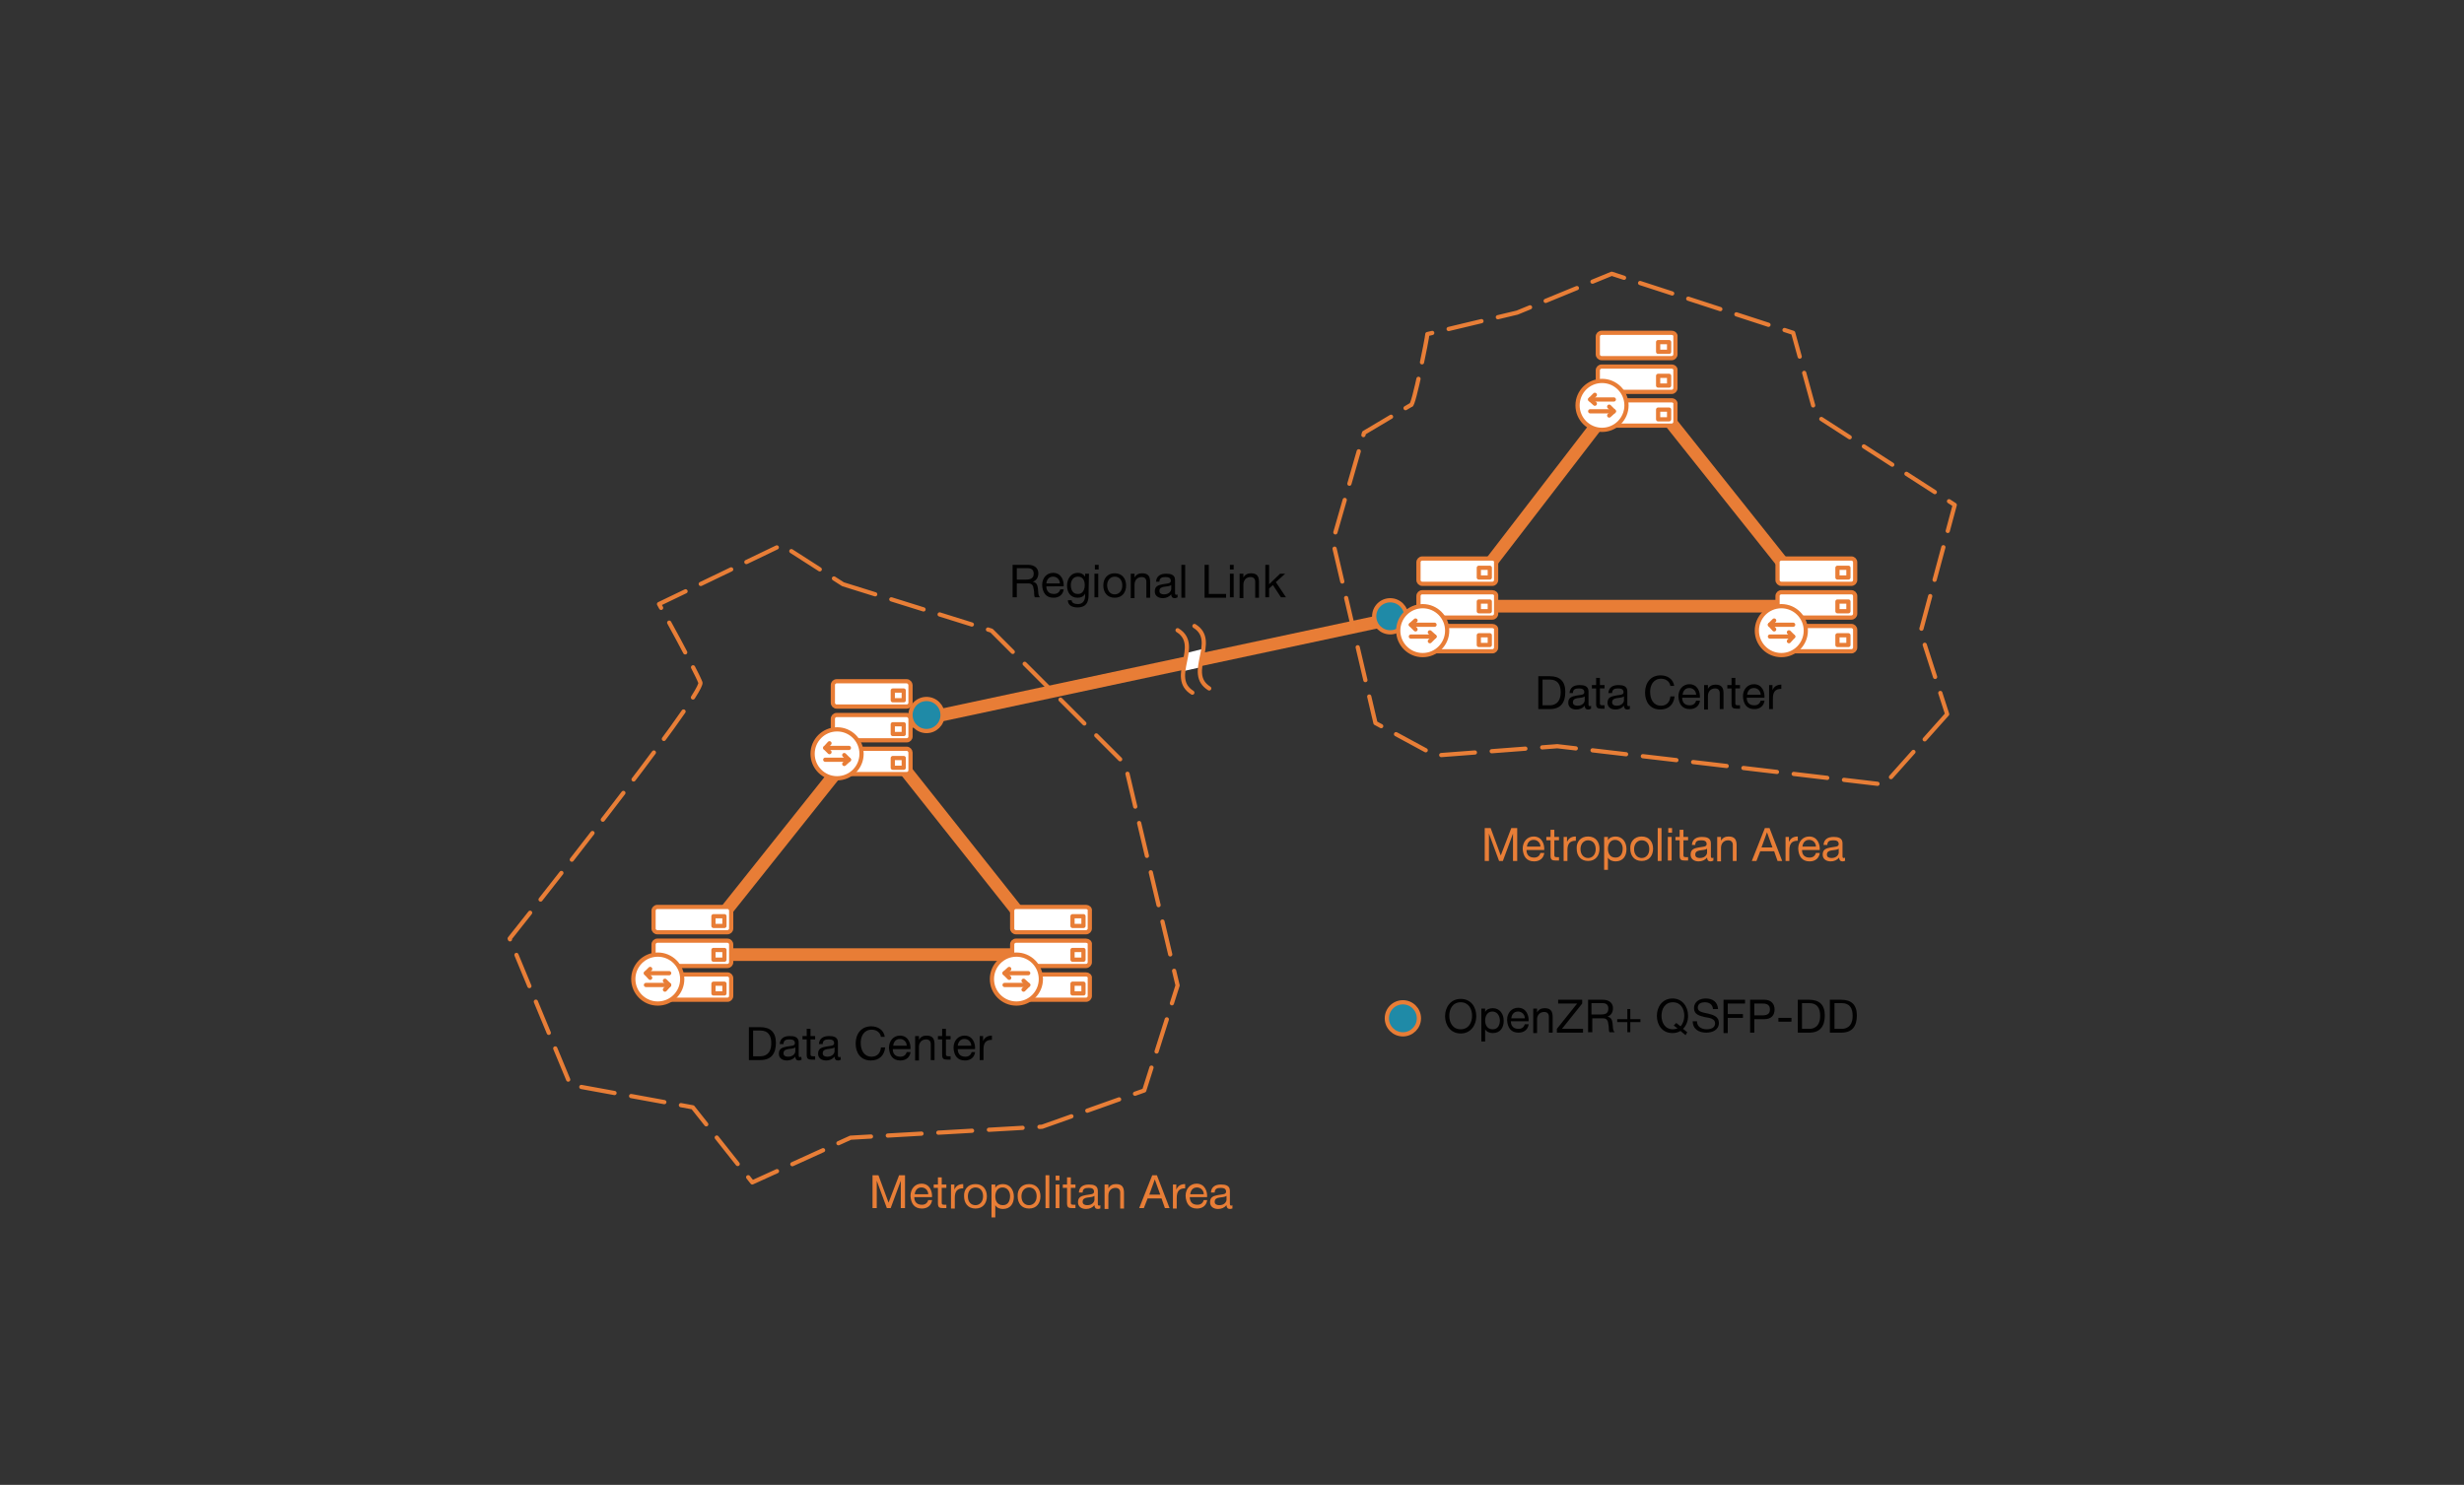 <?xml version="1.0" encoding="UTF-8"?> <svg xmlns="http://www.w3.org/2000/svg" xmlns:xlink="http://www.w3.org/1999/xlink" version="1.1" id="Layer_1" x="0px" y="0px" viewBox="0 0 584 352" style="enable-background:new 0 0 584 352;" xml:space="preserve"><rect x="0" y="0" width="584" height="352" fill="#333333" stroke="none"/> <style type="text/css"> .st0{fill:none;stroke:#E87D36;stroke-width:3;stroke-miterlimit:8;} .st1{fill:#E87E37;} .st2{fill:#010101;} .st3{fill:#1F8AA7;stroke:#E87D36;stroke-miterlimit:8;} .st4{fill:none;stroke:#E87E37;stroke-linecap:round;stroke-linejoin:round;stroke-miterlimit:10;stroke-dasharray:8,4;} .st5{fill-rule:evenodd;clip-rule:evenodd;fill:#FFFFFF;stroke:#E87D36;stroke-linecap:round;stroke-linejoin:round;stroke-miterlimit:10;} .st6{fill:#FFFFFF;stroke:#E87D36;stroke-linecap:round;stroke-linejoin:round;stroke-miterlimit:10;} .st7{fill:none;stroke:#E87D36;stroke-linecap:round;stroke-linejoin:round;stroke-miterlimit:10;} .st8{fill:#FFFFFF;} </style> <line class="st0" x1="345.4" y1="143.4" x2="205.9" y2="173.2"></line> <g> <g> <path class="st1" d="M206.8,278.6h1.4l2.4,6.5l2.5-6.5h1.4v7.8h-1v-6.5l0,0l-2.4,6.5h-0.9l-2.4-6.5l0,0v6.5h-1V278.6z"></path> <path class="st1" d="M220.9,284.6c-0.2,1.2-1.1,1.9-2.4,1.9c-1.8,0-2.6-1.2-2.7-3c0-1.7,1.1-2.9,2.6-2.9c2,0,2.6,1.9,2.5,3.2h-4.2 c0,1,0.5,1.8,1.8,1.8c0.8,0,1.3-0.4,1.5-1.1h0.9L220.9,284.6L220.9,284.6z M220,283.1c0-0.9-0.7-1.6-1.6-1.6c-1,0-1.5,0.7-1.6,1.6 H220z"></path> <path class="st1" d="M223.2,280.8h1.1v0.8h-1.1v3.5c0,0.4,0.1,0.5,0.7,0.5h0.4v0.8h-0.7c-1,0-1.3-0.2-1.3-1.2v-3.6h-1v-0.8h1v-1.7 h0.9L223.2,280.8L223.2,280.8z"></path> <path class="st1" d="M225.3,280.8h0.9v1.2l0,0c0.4-0.9,1.1-1.3,2.1-1.3v1c-1.5,0-2,0.8-2,2.3v2.5h-0.9v-5.7H225.3z"></path> <path class="st1" d="M231.2,280.7c1.8,0,2.7,1.3,2.7,2.9s-0.9,2.9-2.7,2.9s-2.7-1.3-2.7-2.9C228.4,282,229.4,280.7,231.2,280.7z M231.2,285.7c1,0,1.8-0.8,1.8-2.1c0-1.4-0.8-2.1-1.8-2.1s-1.8,0.8-1.8,2.1C229.4,285,230.2,285.7,231.2,285.7z"></path> <path class="st1" d="M235,280.8h0.9v0.8l0,0c0.3-0.6,1-0.9,1.8-0.9c1.7,0,2.6,1.4,2.6,3s-0.8,2.9-2.6,2.9c-0.6,0-1.4-0.2-1.8-0.9 l0,0v2.9H235V280.8z M237.6,281.5c-1.2,0-1.7,1.1-1.7,2.1c0,1.1,0.5,2.1,1.8,2.1s1.7-1.1,1.7-2.2 C239.4,282.5,238.8,281.5,237.6,281.5z"></path> <path class="st1" d="M243.9,280.7c1.8,0,2.7,1.3,2.7,2.9s-0.9,2.9-2.7,2.9s-2.7-1.3-2.7-2.9C241.1,282,242.1,280.7,243.9,280.7z M243.9,285.7c1,0,1.8-0.8,1.8-2.1c0-1.4-0.8-2.1-1.8-2.1s-1.8,0.8-1.8,2.1C242.1,285,242.9,285.7,243.9,285.7z"></path> <path class="st1" d="M247.8,278.6h0.9v7.8h-0.9V278.6z"></path> <path class="st1" d="M251.1,279.8h-0.9v-1.1h0.9V279.8z M250.2,280.8h0.9v5.6h-0.9V280.8z"></path> <path class="st1" d="M253.8,280.8h1.1v0.8h-1.1v3.5c0,0.4,0.1,0.5,0.7,0.5h0.4v0.8h-0.7c-1,0-1.3-0.2-1.3-1.2v-3.6h-1v-0.8h1v-1.7 h0.9L253.8,280.8L253.8,280.8z"></path> <path class="st1" d="M260.9,286.4c-0.2,0.1-0.4,0.2-0.7,0.2c-0.5,0-0.8-0.3-0.8-0.9c-0.5,0.6-1.2,0.9-2,0.9c-1,0-1.9-0.5-1.9-1.6 c0-1.3,0.9-1.5,1.9-1.7s1.9-0.1,1.9-0.8c0-0.8-0.7-0.9-1.3-0.9c-0.8,0-1.4,0.2-1.4,1.1h-0.9c0.1-1.4,1.1-1.9,2.4-1.9 c1,0,2.1,0.2,2.1,1.5v2.9c0,0.4,0,0.6,0.3,0.6c0.1,0,0.2,0,0.3-0.1v0.7L260.9,286.4L260.9,286.4z M259.4,283.5 c-0.4,0.3-1.1,0.3-1.7,0.4s-1.1,0.3-1.1,1c0,0.6,0.5,0.8,1.1,0.8c1.2,0,1.7-0.8,1.7-1.3V283.5z"></path> <path class="st1" d="M261.8,280.8h0.9v0.9l0,0c0.4-0.7,1-1,1.8-1c1.5,0,1.9,0.8,1.9,2.1v3.7h-0.9v-3.8c0-0.7-0.4-1.1-1.1-1.1 c-1.1,0-1.7,0.8-1.7,1.8v3.2h-0.9L261.8,280.8L261.8,280.8z"></path> <path class="st1" d="M273.1,278.6h1.1l3,7.8h-1.1l-0.8-2.3H272l-0.9,2.3H270L273.1,278.6z M272.4,283.2h2.6l-1.3-3.6l0,0 L272.4,283.2z"></path> <path class="st1" d="M277.9,280.8h0.9v1.2l0,0c0.4-0.9,1.1-1.3,2.1-1.3v1c-1.5,0-2,0.8-2,2.3v2.5H278v-5.7H277.9z"></path> <path class="st1" d="M286.1,284.6c-0.2,1.2-1.1,1.9-2.4,1.9c-1.8,0-2.6-1.2-2.7-3c0-1.7,1.1-2.9,2.6-2.9c2,0,2.6,1.9,2.5,3.2H282 c0,1,0.5,1.8,1.8,1.8c0.8,0,1.3-0.4,1.5-1.1h0.8L286.1,284.6L286.1,284.6z M285.3,283.1c0-0.9-0.7-1.6-1.6-1.6 c-1,0-1.5,0.7-1.6,1.6H285.3z"></path> <path class="st1" d="M292.2,286.4c-0.2,0.1-0.4,0.2-0.7,0.2c-0.5,0-0.8-0.3-0.8-0.9c-0.5,0.6-1.2,0.9-2,0.9c-1,0-1.9-0.5-1.9-1.6 c0-1.3,0.9-1.5,1.9-1.7s1.9-0.1,1.9-0.8c0-0.8-0.7-0.9-1.3-0.9c-0.8,0-1.4,0.2-1.4,1.1H287c0.1-1.4,1.1-1.9,2.4-1.9 c1,0,2.1,0.2,2.1,1.5v2.9c0,0.4,0,0.6,0.3,0.6c0.1,0,0.2,0,0.3-0.1v0.7L292.2,286.4L292.2,286.4z M290.7,283.5 c-0.4,0.3-1.1,0.3-1.7,0.4s-1.1,0.3-1.1,1c0,0.6,0.5,0.8,1.1,0.8c1.2,0,1.7-0.8,1.7-1.3V283.5z"></path> </g> </g> <g> <g> <path class="st1" d="M351.9,196.3h1.4l2.4,6.5l2.5-6.5h1.4v7.8h-1v-6.5l0,0l-2.4,6.5h-0.9l-2.4-6.5l0,0v6.5h-1V196.3z"></path> <path class="st1" d="M366,202.3c-0.2,1.2-1.1,1.9-2.4,1.9c-1.8,0-2.6-1.2-2.7-3c0-1.7,1.1-2.9,2.6-2.9c2,0,2.6,1.9,2.5,3.2h-4.2 c0,1,0.5,1.8,1.8,1.8c0.8,0,1.3-0.4,1.5-1.1h0.9L366,202.3L366,202.3z M365.1,200.7c0-0.9-0.7-1.6-1.6-1.6c-1,0-1.5,0.7-1.6,1.6 H365.1z"></path> <path class="st1" d="M368.4,198.4h1.1v0.8h-1.1v3.5c0,0.4,0.1,0.5,0.7,0.5h0.4v0.8h-0.7c-1,0-1.3-0.2-1.3-1.2v-3.6h-1v-0.8h1v-1.7 h0.9V198.4z"></path> <path class="st1" d="M370.5,198.4h0.9v1.2l0,0c0.4-0.9,1.1-1.3,2.1-1.3v1c-1.5,0-2,0.8-2,2.3v2.5h-0.9v-5.7H370.5z"></path> <path class="st1" d="M376.4,198.3c1.8,0,2.7,1.3,2.7,2.9c0,1.6-0.9,2.9-2.7,2.9s-2.7-1.3-2.7-2.9 C373.6,199.6,374.6,198.3,376.4,198.3z M376.4,203.4c1,0,1.8-0.8,1.8-2.1c0-1.4-0.8-2.1-1.8-2.1s-1.8,0.8-1.8,2.1 C374.6,202.6,375.4,203.4,376.4,203.4z"></path> <path class="st1" d="M380.2,198.4h0.9v0.8l0,0c0.3-0.6,1-0.9,1.8-0.9c1.7,0,2.6,1.4,2.6,3s-0.8,2.9-2.6,2.9 c-0.6,0-1.4-0.2-1.8-0.9l0,0v2.9h-0.9V198.4z M382.8,199.1c-1.2,0-1.7,1.1-1.7,2.1c0,1.1,0.5,2.1,1.8,2.1s1.7-1.1,1.7-2.2 C384.6,200.2,384,199.1,382.8,199.1z"></path> <path class="st1" d="M389.1,198.3c1.8,0,2.7,1.3,2.7,2.9c0,1.6-0.9,2.9-2.7,2.9s-2.7-1.3-2.7-2.9 C386.3,199.6,387.3,198.3,389.1,198.3z M389.1,203.4c1,0,1.8-0.8,1.8-2.1c0-1.4-0.8-2.1-1.8-2.1s-1.8,0.8-1.8,2.1 C387.3,202.6,388.1,203.4,389.1,203.4z"></path> <path class="st1" d="M392.9,196.3h0.9v7.8h-0.9V196.3z"></path> <path class="st1" d="M396.3,197.4h-0.9v-1.1h0.9V197.4z M395.3,198.4h0.9v5.6h-0.9V198.4z"></path> <path class="st1" d="M399,198.4h1.1v0.8H399v3.5c0,0.4,0.1,0.5,0.7,0.5h0.4v0.8h-0.7c-1,0-1.3-0.2-1.3-1.2v-3.6h-1v-0.8h1v-1.7 h0.9V198.4z"></path> <path class="st1" d="M406.1,204c-0.2,0.1-0.4,0.2-0.7,0.2c-0.5,0-0.8-0.3-0.8-0.9c-0.5,0.6-1.2,0.9-2,0.9c-1,0-1.9-0.5-1.9-1.6 c0-1.3,0.9-1.5,1.9-1.7s1.9-0.1,1.9-0.8c0-0.8-0.7-0.9-1.3-0.9c-0.8,0-1.4,0.2-1.4,1.1H401c0.1-1.4,1.1-1.9,2.4-1.9 c1,0,2.1,0.2,2.1,1.5v2.9c0,0.4,0,0.6,0.3,0.6c0.1,0,0.2,0,0.3-0.1L406.1,204L406.1,204z M404.6,201.2c-0.4,0.3-1.1,0.3-1.7,0.4 c-0.6,0.1-1.1,0.3-1.1,1c0,0.6,0.5,0.8,1.1,0.8c1.2,0,1.7-0.8,1.7-1.3V201.2z"></path> <path class="st1" d="M407,198.4h0.9v0.9l0,0c0.4-0.7,1-1,1.8-1c1.5,0,1.9,0.8,1.9,2.1v3.7h-0.9v-3.8c0-0.7-0.4-1.1-1.1-1.1 c-1.1,0-1.7,0.8-1.7,1.8v3.2H407V198.4z"></path> <path class="st1" d="M418.3,196.3h1.1l3,7.8h-1.1l-0.8-2.3h-3.3l-0.9,2.3h-1.1L418.3,196.3z M417.5,200.9h2.6l-1.3-3.6l0,0 L417.5,200.9z"></path> <path class="st1" d="M423.1,198.4h0.9v1.2l0,0c0.4-0.9,1.1-1.3,2.1-1.3v1c-1.5,0-2,0.8-2,2.3v2.5h-0.9v-5.7H423.1z"></path> <path class="st1" d="M431.3,202.3c-0.2,1.2-1.1,1.9-2.4,1.9c-1.8,0-2.6-1.2-2.7-3c0-1.7,1.1-2.9,2.6-2.9c2,0,2.6,1.9,2.5,3.2h-4.2 c0,1,0.5,1.8,1.8,1.8c0.8,0,1.3-0.4,1.5-1.1h0.9L431.3,202.3L431.3,202.3z M430.4,200.7c0-0.9-0.7-1.6-1.6-1.6 c-1,0-1.5,0.7-1.6,1.6H430.4z"></path> <path class="st1" d="M437.4,204c-0.2,0.1-0.4,0.2-0.7,0.2c-0.5,0-0.8-0.3-0.8-0.9c-0.5,0.6-1.2,0.9-2,0.9c-1,0-1.9-0.5-1.9-1.6 c0-1.3,0.9-1.5,1.9-1.7s1.9-0.1,1.9-0.8c0-0.8-0.7-0.9-1.3-0.9c-0.8,0-1.4,0.2-1.4,1.1h-0.9c0.1-1.4,1.1-1.9,2.4-1.9 c1,0,2.1,0.2,2.1,1.5v2.9c0,0.4,0,0.6,0.3,0.6c0.1,0,0.2,0,0.3-0.1v0.7H437.4z M435.8,201.2c-0.4,0.3-1.1,0.3-1.7,0.4 c-0.6,0.1-1.1,0.3-1.1,1c0,0.6,0.5,0.8,1.1,0.8c1.2,0,1.7-0.8,1.7-1.3V201.2z"></path> </g> </g> <g> <g> <path class="st2" d="M240,133.9h3.7c1.5,0,2.4,0.8,2.4,2c0,0.9-0.4,1.7-1.3,2l0,0c0.9,0.2,1.1,0.8,1.2,1.6c0.1,0.8,0,1.6,0.5,2.1 h-1.2c-0.3-0.3-0.1-1.2-0.3-1.9c-0.1-0.8-0.3-1.4-1.3-1.4H241v3.3h-1V133.9z M243.2,137.4c1,0,1.8-0.3,1.8-1.4 c0-0.8-0.4-1.3-1.4-1.3H241v2.7H243.2z"></path> <path class="st2" d="M252.1,139.8c-0.2,1.2-1.1,1.9-2.4,1.9c-1.8,0-2.6-1.2-2.7-3c0-1.7,1.1-2.9,2.6-2.9c2,0,2.6,1.9,2.5,3.2H248 c0,1,0.5,1.8,1.8,1.8c0.8,0,1.3-0.4,1.5-1.1h0.8V139.8z M251.2,138.3c0-0.9-0.7-1.6-1.6-1.6c-1,0-1.5,0.7-1.6,1.6H251.2z"></path> <path class="st2" d="M258,141.2c0,1.8-0.8,2.8-2.6,2.8c-1.1,0-2.3-0.4-2.3-1.7h0.9c0,0.7,0.8,0.9,1.5,0.9c1.2,0,1.7-0.9,1.7-2.1 v-0.4l0,0c-0.3,0.7-1,1-1.8,1c-1.7,0-2.5-1.3-2.5-2.9c0-1.3,0.7-3,2.6-3c0.7,0,1.3,0.3,1.7,0.9l0,0V136h0.9L258,141.2L258,141.2z M257.1,138.7c0-1-0.4-2-1.6-2c-1.2,0-1.7,1-1.7,2s0.4,2.1,1.6,2.1C256.6,140.9,257.1,139.8,257.1,138.7z"></path> <path class="st2" d="M260.4,135h-0.9v-1.1h0.9V135z M259.4,136h0.9v5.6h-0.9V136z"></path> <path class="st2" d="M264.2,135.9c1.8,0,2.7,1.3,2.7,2.9c0,1.6-0.9,2.9-2.7,2.9s-2.7-1.3-2.7-2.9S262.4,135.9,264.2,135.9z M264.2,140.9c1,0,1.8-0.8,1.8-2.1c0-1.4-0.8-2.1-1.8-2.1s-1.8,0.8-1.8,2.1C262.5,140.2,263.2,140.9,264.2,140.9z"></path> <path class="st2" d="M268,136h0.9v0.9l0,0c0.4-0.7,1-1,1.8-1c1.5,0,1.9,0.8,1.9,2.1v3.7h-0.9v-3.8c0-0.7-0.4-1.1-1.1-1.1 c-1.1,0-1.7,0.8-1.7,1.8v3.2H268V136z"></path> <path class="st2" d="M279.1,141.6c-0.2,0.1-0.4,0.2-0.7,0.2c-0.5,0-0.8-0.3-0.8-0.9c-0.5,0.6-1.2,0.9-2,0.9c-1,0-1.9-0.5-1.9-1.6 c0-1.3,0.9-1.5,1.9-1.7s1.9-0.1,1.9-0.8c0-0.8-0.7-0.9-1.3-0.9c-0.8,0-1.4,0.2-1.4,1.1H274c0.1-1.4,1.1-1.9,2.4-1.9 c1,0,2.1,0.2,2.1,1.5v2.9c0,0.4,0,0.6,0.3,0.6c0.1,0,0.2,0,0.3-0.1L279.1,141.6L279.1,141.6z M277.6,138.7 c-0.4,0.3-1.1,0.3-1.7,0.4c-0.6,0.1-1.1,0.3-1.1,1c0,0.6,0.5,0.8,1.1,0.8c1.2,0,1.7-0.8,1.7-1.3V138.7z"></path> <path class="st2" d="M280,133.9h0.9v7.8H280V133.9z"></path> <path class="st2" d="M285.5,133.9h1v6.9h4.1v0.9h-5.1V133.9z"></path> <path class="st2" d="M292.4,135h-0.9v-1.1h0.9V135z M291.5,136h0.9v5.6h-0.9V136z"></path> <path class="st2" d="M293.8,136h0.9v0.9l0,0c0.4-0.7,1-1,1.8-1c1.5,0,1.9,0.8,1.9,2.1v3.7h-0.9v-3.8c0-0.7-0.4-1.1-1.1-1.1 c-1.1,0-1.7,0.8-1.7,1.8v3.2h-0.9L293.8,136L293.8,136z"></path> <path class="st2" d="M299.9,133.9h0.9v4.6l2.6-2.5h1.2l-2.2,2l2.4,3.6h-1.2l-1.9-2.9l-0.9,0.8v2.1h-0.9V133.9z"></path> </g> </g> <g> <g> <path class="st2" d="M177.5,243.5h2.7c2.4,0,3.7,1.2,3.7,3.7c0,2.6-1.1,4.1-3.7,4.1h-2.7V243.5z M178.5,250.4h1.7 c0.7,0,2.6-0.2,2.6-3.1c0-1.8-0.7-3-2.6-3h-1.7V250.4z"></path> <path class="st2" d="M190,251.2c-0.2,0.1-0.4,0.2-0.7,0.2c-0.5,0-0.8-0.3-0.8-0.9c-0.5,0.6-1.2,0.9-2,0.9c-1,0-1.9-0.5-1.9-1.6 c0-1.3,0.9-1.5,1.9-1.7s1.9-0.1,1.9-0.8c0-0.8-0.7-0.9-1.3-0.9c-0.8,0-1.4,0.2-1.4,1.1h-0.9c0.1-1.4,1.1-1.9,2.4-1.9 c1,0,2.1,0.2,2.1,1.5v2.9c0,0.4,0,0.6,0.3,0.6c0.1,0,0.2,0,0.3-0.1L190,251.2L190,251.2z M188.5,248.3c-0.4,0.3-1.1,0.3-1.7,0.4 c-0.6,0.1-1.1,0.3-1.1,1c0,0.6,0.5,0.8,1.1,0.8c1.2,0,1.7-0.8,1.7-1.3V248.3z"></path> <path class="st2" d="M192.1,245.6h1.1v0.8h-1.1v3.5c0,0.4,0.1,0.5,0.7,0.5h0.4v0.8h-0.7c-1,0-1.3-0.2-1.3-1.2v-3.6h-1v-0.8h1v-1.7 h0.9L192.1,245.6L192.1,245.6z"></path> <path class="st2" d="M199.3,251.2c-0.2,0.1-0.4,0.2-0.7,0.2c-0.5,0-0.8-0.3-0.8-0.9c-0.5,0.6-1.2,0.9-2,0.9c-1,0-1.9-0.5-1.9-1.6 c0-1.3,0.9-1.5,1.9-1.7s1.9-0.1,1.9-0.8c0-0.8-0.7-0.9-1.3-0.9c-0.8,0-1.4,0.2-1.4,1.1h-0.9c0.1-1.4,1.1-1.9,2.4-1.9 c1,0,2.1,0.2,2.1,1.5v2.9c0,0.4,0,0.6,0.3,0.6c0.1,0,0.2,0,0.3-0.1L199.3,251.2L199.3,251.2z M197.8,248.3 c-0.4,0.3-1.1,0.3-1.7,0.4c-0.6,0.1-1.1,0.3-1.1,1c0,0.6,0.5,0.8,1.1,0.8c1.2,0,1.7-0.8,1.7-1.3V248.3z"></path> <path class="st2" d="M208.8,245.8c-0.2-1.1-1.1-1.7-2.2-1.7c-1.8,0-2.6,1.5-2.6,3.1c0,1.8,0.8,3.3,2.6,3.3c1.4,0,2.1-1,2.2-2.2h1 c-0.2,1.9-1.4,3.1-3.4,3.1c-2.4,0-3.6-1.8-3.6-4c0-2.3,1.3-4.1,3.7-4.1c1.6,0,3,0.9,3.2,2.5L208.8,245.8L208.8,245.8z"></path> <path class="st2" d="M215.8,249.5c-0.2,1.2-1.1,1.9-2.4,1.9c-1.8,0-2.6-1.2-2.7-3c0-1.7,1.1-2.9,2.6-2.9c2,0,2.6,1.9,2.5,3.2h-4.2 c0,1,0.5,1.8,1.8,1.8c0.8,0,1.3-0.4,1.5-1.1h0.9L215.8,249.5L215.8,249.5z M214.9,247.9c0-0.9-0.7-1.6-1.6-1.6 c-1,0-1.5,0.7-1.6,1.6H214.9z"></path> <path class="st2" d="M216.9,245.6h0.9v0.9l0,0c0.4-0.7,1-1,1.8-1c1.5,0,1.9,0.8,1.9,2.1v3.7h-0.9v-3.8c0-0.7-0.4-1.1-1.1-1.1 c-1.1,0-1.7,0.8-1.7,1.8v3.2h-0.9V245.6z"></path> <path class="st2" d="M224.2,245.6h1.1v0.8h-1.1v3.5c0,0.4,0.1,0.5,0.7,0.5h0.4v0.8h-0.7c-1,0-1.3-0.2-1.3-1.2v-3.6h-1v-0.8h1v-1.7 h0.9L224.2,245.6L224.2,245.6z"></path> <path class="st2" d="M231.1,249.5c-0.2,1.2-1.1,1.9-2.4,1.9c-1.8,0-2.6-1.2-2.7-3c0-1.7,1.1-2.9,2.6-2.9c2,0,2.6,1.9,2.5,3.2H227 c0,1,0.5,1.8,1.8,1.8c0.8,0,1.3-0.4,1.5-1.1h0.8V249.5z M230.2,247.9c0-0.9-0.7-1.6-1.6-1.6c-1,0-1.5,0.7-1.6,1.6H230.2z"></path> <path class="st2" d="M232.1,245.6h0.9v1.2l0,0c0.4-0.9,1.1-1.3,2.1-1.3v1c-1.5,0-2,0.8-2,2.3v2.5h-0.9v-5.7H232.1z"></path> </g> </g> <g> <g> <path class="st2" d="M364.6,160.3h2.7c2.4,0,3.7,1.2,3.7,3.7c0,2.6-1.1,4.1-3.7,4.1h-2.7V160.3z M365.6,167.2h1.7 c0.7,0,2.6-0.2,2.6-3.1c0-1.8-0.7-3-2.6-3h-1.7V167.2z"></path> <path class="st2" d="M377.1,168c-0.2,0.1-0.4,0.2-0.7,0.2c-0.5,0-0.8-0.3-0.8-0.9c-0.5,0.6-1.2,0.9-2,0.9c-1,0-1.9-0.5-1.9-1.6 c0-1.3,0.9-1.5,1.9-1.7s1.9-0.1,1.9-0.8c0-0.8-0.7-0.9-1.3-0.9c-0.8,0-1.4,0.2-1.4,1.1H372c0.1-1.4,1.1-1.9,2.4-1.9 c1,0,2.1,0.2,2.1,1.5v2.9c0,0.4,0,0.6,0.3,0.6c0.1,0,0.2,0,0.3-0.1L377.1,168L377.1,168z M375.6,165.1c-0.4,0.3-1.1,0.3-1.7,0.4 c-0.6,0.1-1.1,0.3-1.1,1c0,0.6,0.5,0.8,1.1,0.8c1.2,0,1.7-0.8,1.7-1.3V165.1z"></path> <path class="st2" d="M379.2,162.4h1.1v0.8h-1.1v3.5c0,0.4,0.1,0.5,0.7,0.5h0.4v0.8h-0.7c-1,0-1.3-0.2-1.3-1.2v-3.6h-1v-0.8h1v-1.7 h0.9V162.4z"></path> <path class="st2" d="M386.4,168c-0.2,0.1-0.4,0.2-0.7,0.2c-0.5,0-0.8-0.3-0.8-0.9c-0.5,0.6-1.2,0.9-2,0.9c-1,0-1.9-0.5-1.9-1.6 c0-1.3,0.9-1.5,1.9-1.7s1.9-0.1,1.9-0.8c0-0.8-0.7-0.9-1.3-0.9c-0.8,0-1.4,0.2-1.4,1.1h-0.9c0.1-1.4,1.1-1.9,2.4-1.9 c1,0,2.1,0.2,2.1,1.5v2.9c0,0.4,0,0.6,0.3,0.6c0.1,0,0.2,0,0.3-0.1v0.7H386.4z M384.9,165.1c-0.4,0.3-1.1,0.3-1.7,0.4 c-0.6,0.1-1.1,0.3-1.1,1c0,0.6,0.5,0.8,1.1,0.8c1.2,0,1.7-0.8,1.7-1.3V165.1z"></path> <path class="st2" d="M395.9,162.6c-0.2-1.1-1.1-1.7-2.2-1.7c-1.8,0-2.6,1.5-2.6,3.1c0,1.8,0.8,3.3,2.6,3.3c1.4,0,2.1-1,2.2-2.2h1 c-0.2,1.9-1.4,3.1-3.4,3.1c-2.4,0-3.6-1.8-3.6-4c0-2.3,1.3-4.1,3.7-4.1c1.6,0,3,0.9,3.2,2.5L395.9,162.6L395.9,162.6z"></path> <path class="st2" d="M402.9,166.2c-0.2,1.2-1.1,1.9-2.4,1.9c-1.8,0-2.6-1.2-2.7-3c0-1.7,1.1-2.9,2.6-2.9c2,0,2.6,1.9,2.5,3.2h-4.2 c0,1,0.5,1.8,1.8,1.8c0.8,0,1.3-0.4,1.5-1.1h0.9L402.9,166.2L402.9,166.2z M402,164.7c0-0.9-0.7-1.6-1.6-1.6c-1,0-1.5,0.7-1.6,1.6 H402z"></path> <path class="st2" d="M403.9,162.4h0.9v0.9l0,0c0.4-0.7,1-1,1.8-1c1.5,0,1.9,0.8,1.9,2.1v3.7h-0.9v-3.8c0-0.7-0.4-1.1-1.1-1.1 c-1.1,0-1.7,0.8-1.7,1.8v3.2h-0.9L403.9,162.4L403.9,162.4z"></path> <path class="st2" d="M411.3,162.4h1.1v0.8h-1.1v3.5c0,0.4,0.1,0.5,0.7,0.5h0.4v0.8h-0.7c-1,0-1.3-0.2-1.3-1.2v-3.6h-1v-0.8h1v-1.7 h0.9V162.4z"></path> <path class="st2" d="M418.2,166.2c-0.2,1.2-1.1,1.9-2.4,1.9c-1.8,0-2.6-1.2-2.7-3c0-1.7,1.1-2.9,2.6-2.9c2,0,2.6,1.9,2.5,3.2H414 c0,1,0.5,1.8,1.8,1.8c0.8,0,1.3-0.4,1.5-1.1h0.9L418.2,166.2L418.2,166.2z M417.3,164.7c0-0.9-0.7-1.6-1.6-1.6 c-1,0-1.5,0.7-1.6,1.6H417.3z"></path> <path class="st2" d="M419.2,162.4h0.9v1.2l0,0c0.4-0.9,1.1-1.3,2.1-1.3v1c-1.5,0-2,0.8-2,2.3v2.5h-0.9v-5.7H419.2z"></path> </g> </g> <circle class="st3" cx="332.5" cy="241.4" r="3.8"></circle> <g> <g> <path class="st2" d="M346.2,236.8c2.5,0,3.7,2,3.7,4.1s-1.3,4.1-3.7,4.1s-3.7-2-3.7-4.1S343.8,236.8,346.2,236.8z M346.2,244 c1.9,0,2.7-1.6,2.7-3.2s-0.8-3.2-2.7-3.2s-2.7,1.6-2.7,3.2S344.3,244,346.2,244z"></path> <path class="st2" d="M351.1,239.1h0.9v0.8l0,0c0.3-0.6,1-0.9,1.8-0.9c1.7,0,2.6,1.4,2.6,3s-0.8,2.9-2.6,2.9 c-0.6,0-1.4-0.2-1.8-0.9l0,0v2.9h-0.9V239.1z M353.7,239.8c-1.2,0-1.7,1.1-1.7,2.1c0,1.1,0.5,2.1,1.8,2.1s1.7-1.1,1.7-2.2 C355.4,240.8,354.9,239.8,353.7,239.8z"></path> <path class="st2" d="M362.3,242.9c-0.2,1.2-1.1,1.9-2.4,1.9c-1.8,0-2.6-1.2-2.7-3c0-1.7,1.1-2.9,2.6-2.9c2,0,2.6,1.9,2.5,3.2h-4.2 c0,1,0.5,1.8,1.8,1.8c0.8,0,1.3-0.4,1.5-1.1h0.9L362.3,242.9L362.3,242.9z M361.4,241.4c0-0.9-0.7-1.6-1.6-1.6 c-1,0-1.5,0.7-1.6,1.6H361.4z"></path> <path class="st2" d="M363.4,239.1h0.9v0.9l0,0c0.4-0.7,1-1,1.8-1c1.5,0,1.9,0.8,1.9,2.1v3.7h-0.9V241c0-0.7-0.4-1.1-1.1-1.1 c-1.1,0-1.7,0.8-1.7,1.8v3.2h-0.9L363.4,239.1L363.4,239.1z"></path> <path class="st2" d="M369,243.9l4.8-6h-4.5V237h5.7v0.9l-4.8,6h5v0.9H369V243.9z"></path> <path class="st2" d="M376.2,237h3.7c1.5,0,2.4,0.8,2.4,2c0,0.9-0.4,1.7-1.3,2l0,0c0.9,0.2,1.1,0.8,1.2,1.6s0,1.6,0.5,2.1h-1.2 c-0.3-0.3-0.1-1.2-0.3-1.9c-0.1-0.8-0.3-1.4-1.3-1.4h-2.5v3.3h-1V237H376.2z M379.4,240.5c1,0,1.8-0.2,1.8-1.4 c0-0.8-0.4-1.3-1.4-1.3h-2.6v2.7H379.4z"></path> <path class="st2" d="M386.4,241.6h2.4v0.7h-2.4v2.4h-0.7v-2.4h-2.4v-0.7h2.4v-2.4h0.7V241.6z"></path> <path class="st2" d="M399.5,245.4l-1.2-1c-0.5,0.3-1.1,0.5-1.9,0.5c-2.5,0-3.7-2-3.7-4.1s1.3-4.1,3.7-4.1s3.7,2,3.7,4.1 c0,1.2-0.4,2.3-1.2,3.1l1,0.8L399.5,245.4z M397.3,242.5l1,0.8c0.6-0.6,0.9-1.6,0.9-2.5c0-1.6-0.8-3.2-2.7-3.2s-2.7,1.6-2.7,3.2 s0.8,3.2,2.7,3.2c0.4,0,0.8-0.1,1.1-0.2l-0.9-0.7L397.3,242.5z"></path> <path class="st2" d="M406,239.2c-0.1-1.1-0.9-1.6-1.9-1.6c-0.9,0-1.7,0.3-1.7,1.3s1.2,1.1,2.5,1.4c1.2,0.3,2.5,0.7,2.5,2.2 c0,1.7-1.6,2.3-3,2.3c-1.7,0-3.2-0.8-3.2-2.7h1c0,1.3,1.1,1.9,2.3,1.9c0.9,0,2-0.3,2-1.4c0-1.1-1.2-1.3-2.5-1.5 c-1.2-0.3-2.5-0.6-2.5-2.1c0-1.6,1.4-2.3,2.8-2.3c1.6,0,2.8,0.8,2.9,2.5L406,239.2L406,239.2z"></path> <path class="st2" d="M408.5,237h5.1v0.9h-4.1v2.5h3.6v0.9h-3.6v3.6h-1V237z"></path> <path class="st2" d="M414.8,237h3.4c1.5,0,2.4,0.9,2.4,2.3c0,1.4-0.8,2.3-2.4,2.3h-2.4v3.2h-1V237z M415.8,240.7h2 c1.2,0,1.7-0.5,1.7-1.4s-0.5-1.4-1.7-1.4h-2V240.7z"></path> <path class="st2" d="M421.5,241.3h3.1v0.9h-3.1V241.3z"></path> <path class="st2" d="M426.1,237h2.7c2.4,0,3.7,1.2,3.7,3.7c0,2.6-1.1,4.1-3.7,4.1h-2.7V237z M427.1,243.9h1.7 c0.7,0,2.6-0.2,2.6-3.1c0-1.8-0.7-3-2.6-3h-1.7V243.9z"></path> <path class="st2" d="M433.7,237h2.7c2.4,0,3.7,1.2,3.7,3.7c0,2.6-1.1,4.1-3.7,4.1h-2.7V237z M434.8,243.9h1.7 c0.7,0,2.6-0.2,2.6-3.1c0-1.8-0.7-3-2.6-3h-1.7V243.9z"></path> </g> </g> <path class="st4" d="M461.5,169.3L446.6,186l-41.5-4.9l-36-4.2l-28.9,2.2l-14.2-7.7l-10.1-43.1l7.4-25.7l11.1-6.6 c0.6,0.6,3.9-16,3.9-16.8l21.3-5.1l22.4-9.2l43,14l5.4,19.6l32.9,21.2l-8.1,30.1L461.5,169.3z"></path> <path class="st4" d="M199.8,138.5l35.2,11l31.7,31.7l12.4,52.4l-7.9,24.9l-24.2,8.6l-45.4,2.6l-23.3,10.6l-14.1-17.8l-29-5.3 l-14.4-34.7c0,0,46.2-58,45.2-60.7s-9.8-18.6-9.8-18.6l29.1-14L199.8,138.5z"></path> <circle class="st3" cx="329.5" cy="146.1" r="3.8"></circle> <g> <line class="st0" x1="380.2" y1="98.5" x2="351.8" y2="135.4"></line> <line class="st0" x1="394.2" y1="97.9" x2="424.3" y2="135.7"></line> <path class="st0" d="M424.5,146.4"></path> <line class="st0" x1="436.8" y1="143.7" x2="351.8" y2="143.7"></line> <circle class="st3" cx="219.6" cy="169.5" r="3.8"></circle> <g> <path class="st5" d="M353.7,132.4h-16.6c-0.5,0-0.9,0.4-0.9,0.9v4.2c0,0.5,0.4,0.9,0.9,0.9h16.6c0.5,0,0.9-0.4,0.9-0.9v-4.2 C354.7,132.8,354.2,132.4,353.7,132.4z"></path> <path class="st5" d="M353.7,140.4h-16.6c-0.5,0-0.9,0.4-0.9,0.9v4.2c0,0.5,0.4,0.9,0.9,0.9h16.6c0.5,0,0.9-0.4,0.9-0.9v-4.2 C354.7,140.8,354.2,140.4,353.7,140.4z"></path> <path class="st5" d="M353.7,148.4h-16.6c-0.5,0-0.9,0.4-0.9,0.9v4.2c0,0.5,0.4,0.9,0.9,0.9h16.6c0.5,0,0.9-0.4,0.9-0.9v-4.2 C354.7,148.8,354.2,148.4,353.7,148.4z"></path> <circle class="st6" cx="337.2" cy="149.5" r="5.8"></circle> <line class="st7" x1="340" y1="148.1" x2="334.4" y2="148.1"></line> <polyline class="st7" points="335.5,147.1 334.4,148.1 335.5,149.2 "></polyline> <line class="st7" x1="334.4" y1="150.9" x2="340" y2="150.9"></line> <polyline class="st7" points="338.9,152 340,150.9 338.9,149.9 "></polyline> <rect x="350.5" y="134.6" class="st5" width="2.6" height="2.3"></rect> <rect x="350.5" y="150.6" class="st5" width="2.6" height="2.3"></rect> <rect x="350.5" y="142.6" class="st5" width="2.6" height="2.3"></rect> </g> <g> <path class="st5" d="M396.2,78.9h-16.6c-0.5,0-0.9,0.4-0.9,0.9V84c0,0.5,0.4,0.9,0.9,0.9h16.6c0.5,0,0.9-0.4,0.9-0.9v-4.2 C397.2,79.4,396.8,78.9,396.2,78.9z"></path> <path class="st5" d="M396.2,86.9h-16.6c-0.5,0-0.9,0.4-0.9,0.9V92c0,0.5,0.4,0.9,0.9,0.9h16.6c0.5,0,0.9-0.4,0.9-0.9v-4.2 C397.2,87.4,396.8,86.9,396.2,86.9z"></path> <path class="st5" d="M396.2,94.9h-16.6c-0.5,0-0.9,0.4-0.9,0.9v4.2c0,0.5,0.4,0.9,0.9,0.9h16.6c0.5,0,0.9-0.4,0.9-0.9v-4.2 C397.2,95.4,396.8,94.9,396.2,94.9z"></path> <circle class="st6" cx="379.7" cy="96.1" r="5.8"></circle> <line class="st7" x1="382.5" y1="94.7" x2="376.9" y2="94.7"></line> <polyline class="st7" points="378,93.6 376.9,94.7 378,95.7 "></polyline> <line class="st7" x1="376.9" y1="97.5" x2="382.5" y2="97.5"></line> <polyline class="st7" points="381.4,98.5 382.5,97.5 381.4,96.4 "></polyline> <rect x="393" y="81.1" class="st5" width="2.6" height="2.3"></rect> <rect x="393" y="97.1" class="st5" width="2.6" height="2.3"></rect> <rect x="393" y="89.1" class="st5" width="2.6" height="2.3"></rect> </g> <g> <path class="st5" d="M438.8,132.4h-16.6c-0.5,0-0.9,0.4-0.9,0.9v4.2c0,0.5,0.4,0.9,0.9,0.9h16.6c0.5,0,0.9-0.4,0.9-0.9v-4.2 C439.7,132.8,439.3,132.4,438.8,132.4z"></path> <path class="st5" d="M438.8,140.4h-16.6c-0.5,0-0.9,0.4-0.9,0.9v4.2c0,0.5,0.4,0.9,0.9,0.9h16.6c0.5,0,0.9-0.4,0.9-0.9v-4.2 C439.7,140.8,439.3,140.4,438.8,140.4z"></path> <path class="st5" d="M438.8,148.4h-16.6c-0.5,0-0.9,0.4-0.9,0.9v4.2c0,0.5,0.4,0.9,0.9,0.9h16.6c0.5,0,0.9-0.4,0.9-0.9v-4.2 C439.7,148.8,439.3,148.4,438.8,148.4z"></path> <circle class="st6" cx="422.2" cy="149.5" r="5.8"></circle> <line class="st7" x1="425" y1="148.1" x2="419.5" y2="148.1"></line> <polyline class="st7" points="420.5,147.1 419.5,148.1 420.5,149.2 "></polyline> <line class="st7" x1="419.5" y1="150.9" x2="425" y2="150.9"></line> <polyline class="st7" points="424,152 425,150.9 424,149.9 "></polyline> <rect x="435.5" y="134.6" class="st5" width="2.6" height="2.3"></rect> <rect x="435.5" y="150.6" class="st5" width="2.6" height="2.3"></rect> <rect x="435.5" y="142.6" class="st5" width="2.6" height="2.3"></rect> </g> </g> <g> <line class="st0" x1="200.2" y1="180.6" x2="170.4" y2="218"></line> <line class="st0" x1="212.3" y1="179.7" x2="242.6" y2="217.9"></line> <path class="st0" d="M243.2,229"></path> <line class="st0" x1="255.5" y1="226.3" x2="170.4" y2="226.3"></line> <g> <path class="st5" d="M172.4,215h-16.6c-0.5,0-0.9,0.4-0.9,0.9v4.2c0,0.5,0.4,0.9,0.9,0.9h16.6c0.5,0,0.9-0.4,0.9-0.9v-4.2 C173.3,215.4,172.9,215,172.4,215z"></path> <path class="st5" d="M172.4,223h-16.6c-0.5,0-0.9,0.4-0.9,0.9v4.2c0,0.5,0.4,0.9,0.9,0.9h16.6c0.5,0,0.9-0.4,0.9-0.9v-4.2 C173.3,223.4,172.9,223,172.4,223z"></path> <path class="st5" d="M172.4,231h-16.6c-0.5,0-0.9,0.4-0.9,0.9v4.2c0,0.5,0.4,0.9,0.9,0.9h16.6c0.5,0,0.9-0.4,0.9-0.9v-4.2 C173.3,231.4,172.9,231,172.4,231z"></path> <circle class="st6" cx="155.9" cy="232.1" r="5.8"></circle> <line class="st7" x1="158.6" y1="230.7" x2="153.1" y2="230.7"></line> <polyline class="st7" points="154.1,229.7 153.1,230.7 154.1,231.8 "></polyline> <line class="st7" x1="153.1" y1="233.5" x2="158.6" y2="233.5"></line> <polyline class="st7" points="157.6,234.6 158.6,233.5 157.6,232.5 "></polyline> <rect x="169.1" y="217.2" class="st5" width="2.6" height="2.3"></rect> <rect x="169.1" y="233.2" class="st5" width="2.6" height="2.3"></rect> <rect x="169.1" y="225.2" class="st5" width="2.6" height="2.3"></rect> </g> <g> <path class="st5" d="M214.9,161.5h-16.6c-0.5,0-0.9,0.4-0.9,0.9v4.2c0,0.5,0.4,0.9,0.9,0.9h16.6c0.5,0,0.9-0.4,0.9-0.9v-4.2 C215.8,162,215.4,161.5,214.9,161.5z"></path> <path class="st5" d="M214.9,169.5h-16.6c-0.5,0-0.9,0.4-0.9,0.9v4.2c0,0.5,0.4,0.9,0.9,0.9h16.6c0.5,0,0.9-0.4,0.9-0.9v-4.2 C215.8,170,215.4,169.5,214.9,169.5z"></path> <path class="st5" d="M214.9,177.5h-16.6c-0.5,0-0.9,0.4-0.9,0.9v4.2c0,0.5,0.4,0.9,0.9,0.9h16.6c0.5,0,0.9-0.4,0.9-0.9v-4.2 C215.8,178,215.4,177.5,214.9,177.5z"></path> <circle class="st6" cx="198.4" cy="178.7" r="5.8"></circle> <line class="st7" x1="201.2" y1="177.3" x2="195.6" y2="177.3"></line> <polyline class="st7" points="196.6,176.2 195.6,177.3 196.6,178.3 "></polyline> <line class="st7" x1="195.6" y1="180.1" x2="201.2" y2="180.1"></line> <polyline class="st7" points="200.1,181.1 201.2,180.1 200.1,179 "></polyline> <rect x="211.6" y="163.7" class="st5" width="2.6" height="2.3"></rect> <rect x="211.6" y="179.7" class="st5" width="2.6" height="2.3"></rect> <rect x="211.6" y="171.7" class="st5" width="2.6" height="2.3"></rect> </g> <g> <path class="st5" d="M257.4,215h-16.6c-0.5,0-0.9,0.4-0.9,0.9v4.2c0,0.5,0.4,0.9,0.9,0.9h16.6c0.5,0,0.9-0.4,0.9-0.9v-4.2 C258.4,215.4,257.9,215,257.4,215z"></path> <path class="st5" d="M257.4,223h-16.6c-0.5,0-0.9,0.4-0.9,0.9v4.2c0,0.5,0.4,0.9,0.9,0.9h16.6c0.5,0,0.9-0.4,0.9-0.9v-4.2 C258.4,223.4,257.9,223,257.4,223z"></path> <path class="st5" d="M257.4,231h-16.6c-0.5,0-0.9,0.4-0.9,0.9v4.2c0,0.5,0.4,0.9,0.9,0.9h16.6c0.5,0,0.9-0.4,0.9-0.9v-4.2 C258.4,231.4,257.9,231,257.4,231z"></path> <circle class="st6" cx="240.9" cy="232.1" r="5.8"></circle> <line class="st7" x1="243.7" y1="230.7" x2="238.1" y2="230.7"></line> <polyline class="st7" points="239.2,229.7 238.1,230.7 239.2,231.8 "></polyline> <line class="st7" x1="238.1" y1="233.5" x2="243.7" y2="233.5"></line> <polyline class="st7" points="242.6,234.6 243.7,233.5 242.6,232.5 "></polyline> <rect x="254.2" y="217.2" class="st5" width="2.6" height="2.3"></rect> <rect x="254.2" y="233.2" class="st5" width="2.6" height="2.3"></rect> <rect x="254.2" y="225.2" class="st5" width="2.6" height="2.3"></rect> </g> </g> <g> <polygon class="st8" points="285.2,153.8 284.5,158.2 280.4,159.1 281.2,154.8 "></polygon> <path class="st7" d="M279.1,149.4c5.8,3.6-2.3,11.2,3.5,14.8"></path> <path class="st7" d="M283.1,148.4c5.8,3.6-2.3,11.2,3.5,14.8"></path> </g> </svg> 